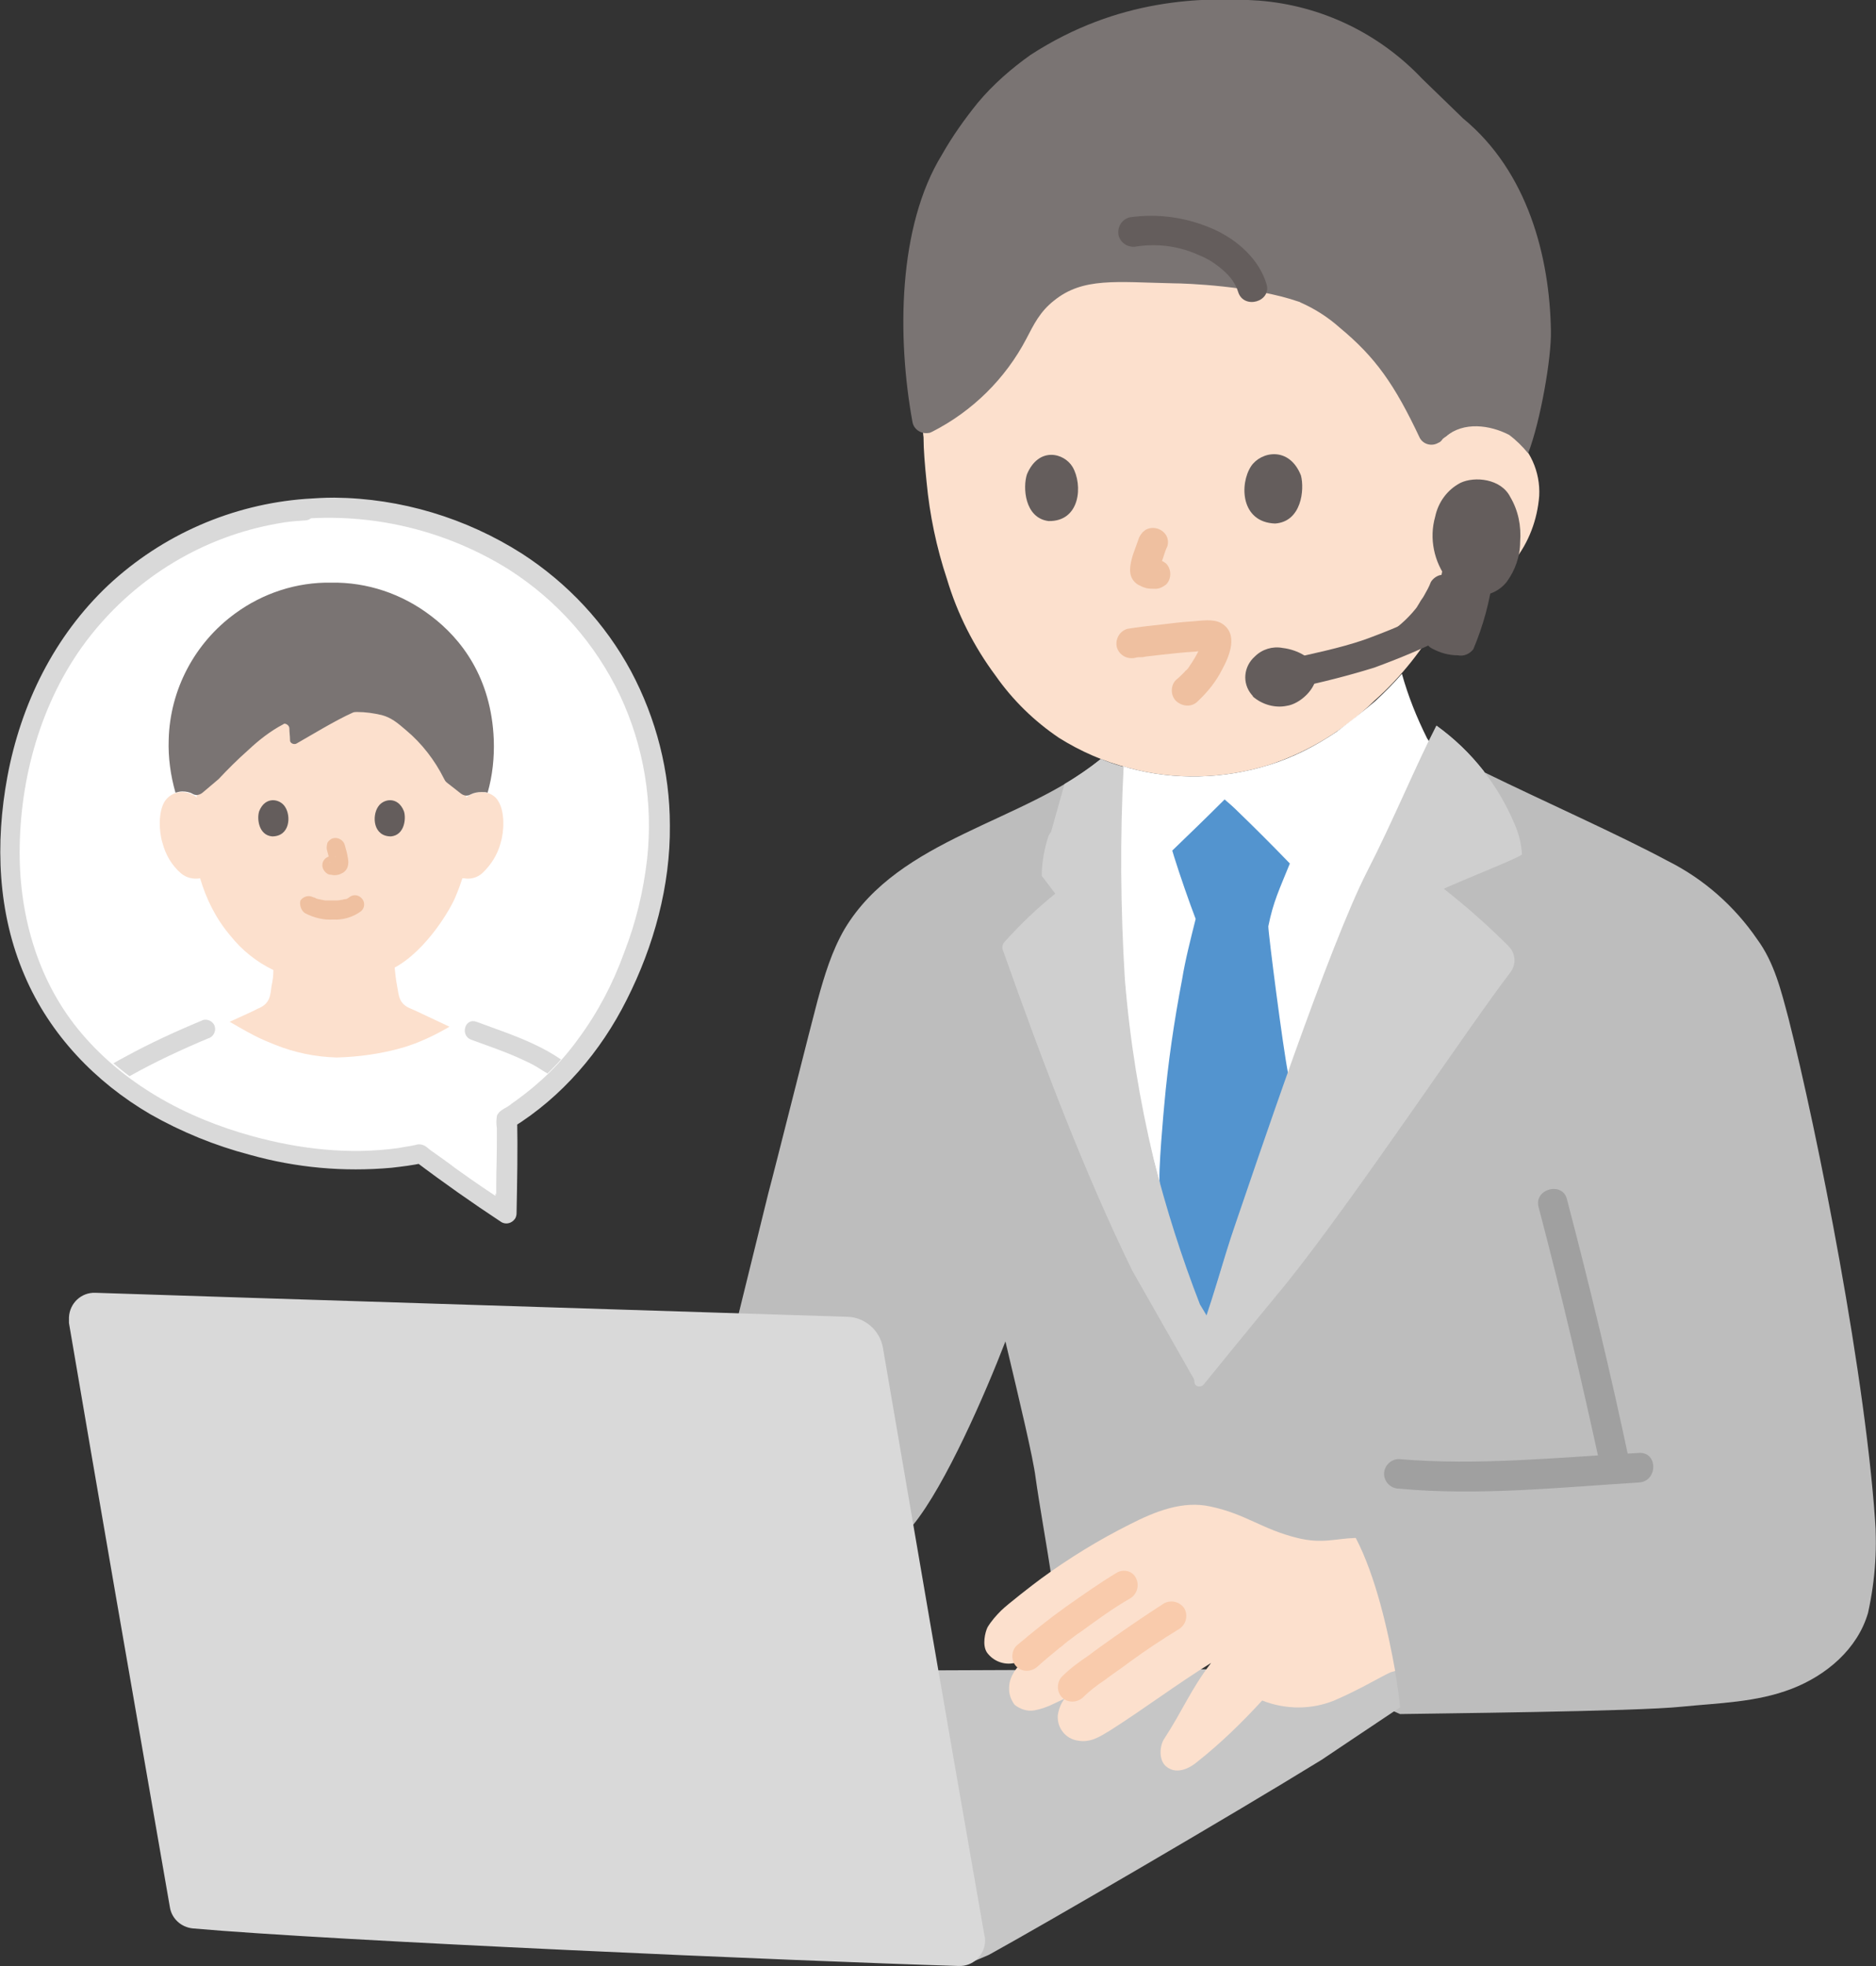 <?xml version="1.0" encoding="utf-8"?>
<!-- Generator: Adobe Illustrator 26.0.2, SVG Export Plug-In . SVG Version: 6.00 Build 0)  -->
<svg version="1.1" id="レイヤー_1" xmlns="http://www.w3.org/2000/svg" xmlns:xlink="http://www.w3.org/1999/xlink" x="0px"
	 y="0px" viewBox="0 0 304.7 319.2" style="enable-background:new 0 0 304.7 319.2;" xml:space="preserve">
<rect x="0" y="0" width="304.7" height="319.2" fill="#333333" stroke="none"/>
<style type="text/css">
	.st0{fill:#FCE0CD;}
	.st1{fill:#7A7473;}
	.st2{fill:#EFC0A0;}
	.st3{fill:#645D5C;}
	.st4{fill:#BDBDBD;}
	.st5{fill:#FFFFFF;}
	.st6{fill:#5394CF;}
	.st7{fill:#C6C6C6;}
	.st8{fill:#A0A0A0;}
	.st9{fill:#F9CBAC;}
	.st10{fill:#D9D9D9;}
	.st11{fill:#CFCFCF;}
	.st12{clip-path:url(#SVGID_00000005955475648041900400000015920861027208006545_);}
</style>
<path class="st0" d="M234.8,70.9c2.8-2.7,7.5-2.7,10.6-0.5c3.1,2.4,4.8,6.2,4.6,10.1c-0.3,3.9-1.7,7.6-4.1,10.6
	c-3.1,4-7.1,7.2-11.8,9.1c-2.9,5.1-6.5,9.7-10.9,13.6c-4.8,4.7-10.7,8.3-17.1,10.4c-7.4,2.3-15.3,2.5-22.7,0.5
	c-4-1-7.9-2.7-11.4-4.9c-4-2.7-7.5-6.1-10.3-10.1c-3.5-4.7-6.2-10-7.9-15.7c-1.7-5.1-2.8-10.4-3.3-15.7c-0.3-2.9-0.5-5.4-0.5-7.3
	c0,0-4.8-31,36.4-33.1C233.6,35.5,234.8,70.9,234.8,70.9z"/>
<path class="st1" d="M158.8,16.7c-2.1,2.6-4.1,5.4-5.8,8.4c-7.2,11.7-7.3,29.7-4.8,43.4c0.2,1.2,1.4,2,2.6,1.8
	c0.2,0,0.4-0.1,0.6-0.2c6.5-3.3,11.9-8.6,15.3-15.1c1.2-2.3,2.2-4.4,4.5-6.2c4.7-3.8,10.1-3,19.4-2.8c1.9,0,12.9,0.4,20.4,3
	c0.1,0,0.2,0.1,0.2,0.1c2.3,1,4.5,2.4,6.4,4.1c5.8,4.8,8.9,9.2,13,17.9c0.6,1.1,2,1.4,3,0.8c0.3-0.1,0.5-0.3,0.7-0.6l0.1-0.1
	l0.4-0.3c2.9-2.5,7.2-1.9,10.3-0.3c1.2,0.9,2.2,1.9,3.1,3c2-5.2,3.8-15.5,3.7-19.9c-0.2-11.9-3.7-25.8-14.3-34.5
	c-0.1-0.1-0.1-0.1-0.2-0.2l-6.4-6.2c-7-7.4-16.4-11.9-26.5-12.7c-9.2-0.6-22.9-0.4-37.1,8.8C164.3,11.1,161.3,13.7,158.8,16.7z"/>
<path class="st2" d="M184.9,87.6c-0.3,0.8-0.6,1.7-0.9,2.5c-0.4,1.4-0.9,3.2,0.3,4.4c0.3,0.3,0.6,0.5,0.9,0.6c0.3,0.2,0.7,0.3,1,0.4
	c0.5,0.1,1,0.1,1.5,0.1c0.6,0,1.2-0.3,1.7-0.7c0.9-0.9,0.9-2.5,0-3.4c-0.5-0.4-1.1-0.7-1.7-0.7c-0.3,0-0.5,0-0.8,0l0.6,0.1
	c-0.1,0-0.3-0.1-0.4-0.1l0.6,0.2c-0.2-0.1-0.4-0.2-0.5-0.3l0.5,0.4c0,0,0,0,0,0l0.4,0.5c0,0,0,0,0,0l0.2,0.6c0,0,0-0.1,0-0.1
	l0.1,0.6c0-0.1,0-0.3,0-0.4l-0.1,0.6c0.1-0.8,0.3-1.5,0.6-2.3c0.2-0.6,0.4-1.3,0.7-1.9c0.2-0.6,0.1-1.3-0.2-1.8
	c-0.7-1.1-2.1-1.5-3.3-0.9c0,0,0,0,0,0l-0.5,0.4C185.2,86.9,185,87.2,184.9,87.6L184.9,87.6z"/>
<path class="st3" d="M166.8,77c-0.7,2.1-0.4,7.1,3.5,7.6c5.2,0.1,5.6-5.9,3.9-8.8C172.8,73.5,168.7,72.5,166.8,77z"/>
<path class="st3" d="M211.3,77.2c0.6,2.3,0.1,7.5-4.2,7.8c-5.6-0.2-5.8-6.4-3.9-9.3C204.8,73.3,209.4,72.4,211.3,77.2z"/>
<path class="st2" d="M194.5,113.9c1.6-1.5,3-3.2,4-5.2c1.2-2.2,2.7-5.8-0.1-7.5c-1.4-0.8-3.3-0.4-4.9-0.3c-1.6,0.1-3.3,0.3-4.9,0.5
	c-1.8,0.2-3.7,0.4-5.5,0.7c-1.3,0.4-2,1.7-1.7,3c0.4,1.3,1.7,2,3,1.7c0.3-0.1,0.7-0.1,1-0.1c0.7-0.1-0.3,0,0.2,0l0.5-0.1
	c0.9-0.1,1.8-0.2,2.6-0.3c1.8-0.2,3.6-0.4,5.4-0.5c0.7-0.1,1.4-0.1,2.1-0.2c0.1,0,0.2,0,0.4,0c-0.3,0-0.6-0.1-0.9-0.4
	c-0.3-0.3-0.5-0.8-0.4-1.3c-0.1,0.2-0.2,0.5-0.2,0.7c-0.1,0.2-0.1,0.3-0.2,0.5c-0.1,0.3-0.1,0.3,0,0.1c-0.5,1.1-1.1,2.1-1.8,3.1
	c-0.1,0.2-0.3,0.4-0.5,0.6c0.2-0.3-0.2,0.2-0.3,0.3c-0.4,0.4-0.8,0.8-1.3,1.2c-0.9,0.9-0.9,2.5,0,3.4
	C192.1,114.8,193.6,114.8,194.5,113.9L194.5,113.9z"/>
<path class="st4" d="M304.7,249.2c-1.4-24.8-9.6-65.7-14.2-83.8c-1.2-4.5-2.3-9.1-5.1-12.9c-3.7-5.4-8.7-9.8-14.5-12.7
	c-7.8-4.2-20.4-9.8-29.8-14.4c0-0.1-0.1-0.1-0.1-0.2c-2.2-2.8-4.7-5.2-7.6-7.3c-3.3,6.4-7.1,15.6-11.2,23.6
	c-6.2,12-18.3,48.2-21.4,57.2c-1.7,4.8-3,9.6-4.8,15.1l-1.2-1.9c-3-7.7-5.5-15.6-7.5-23.5c-2.3-9.6-3.9-19.4-4.7-29.3
	c-0.7-11.5-0.8-23-0.2-34.5c-1.4-0.4-2.6-0.8-3.7-1.3c-12.3,10.2-32.6,12.7-41.5,27.5c-2.1,3.6-3.3,7.6-4.4,11.6
	c-0.8,2.9-7.2,28.4-8,31.3l-4.9,19.9c4.2,5.2,23.4,27.2,28.4,34c5.3-6.5,11.8-21.5,15-29.8c2.4,10.1,4.5,18.9,4.9,22.1
	c0.6,4.3,1.8,11,2.5,15.6c0,0,48.5,19,56.7,22.8c5-0.1,38.2-0.4,45.8-1.2c6-0.6,12.1-0.7,17.8-2.9s10.7-6.5,12.4-12.3
	c1.2-5.4,1.6-11.1,1-16.6"/>
<path class="st5" d="M217.1,118.8c-3.4,2.3-7.1,4.2-11,5.4c-7.4,2.3-15.3,2.5-22.7,0.5c-0.3-0.1-0.6-0.2-1-0.3
	c-0.6,11.5-0.6,23,0.2,34.5c0.8,9.9,2.3,19.7,4.7,29.3c2,8,4.5,15.9,7.5,23.5l1.1,2.4c1.9-5.6,3.2-10.5,4.9-15.5
	c3.1-9,15.3-45.2,21.4-57.2c3.6-6.9,6.9-14.8,9.9-21c-0.1-0.2-0.2-0.4-0.3-0.5c-1.7-3.4-3.1-6.9-4.1-10.5c-1.4,1.6-2.8,3-4.3,4.4
	C221.3,115.6,219.2,117.2,217.1,118.8z"/>
<path class="st6" d="M201,131.7c-0.7-0.7-1.4-1.3-2.1-1.9c-3,3-5.6,5.5-8.5,8.3l0.3,1c0.9,2.9,2.5,7.5,3.5,10.1
	c-0.8,3.2-1.7,6.7-2.2,9.8c-1.3,6.8-2.3,13.6-2.9,20.4c0,0-1.1,11.6-0.7,13.2c1.8,6.4,4.4,14.1,6.4,19.2l1,2.6
	c1.9-5.7,3.2-10.7,5-15.7c1.4-4.1,4.7-13.7,8.4-24.1l0-0.4c-0.8-3.9-3.2-22.6-3.2-23.8c0.8-4,1.8-6,3.5-10.2
	C206.6,137.2,203.8,134.4,201,131.7z"/>
<path class="st7" d="M152.4,271.2c-0.4-0.1-1.2,0-1.7-0.1c1.4,8,5.1,36.1,7.1,47.5c0,0,1.6-0.7,2.8-1.2c8.9-4.9,39-22.4,54.1-31.7
	c0,0,6.7-4.5,12.7-8.5c-0.1-1.3-0.4-3.5-0.9-6.3L152.4,271.2z"/>
<path class="st0" d="M163.9,274.3c0-0.1,0-0.2,0-0.3c0-1.1,0.5-2.2,1.2-3.1l0.9-1.1l-1.2,0.2c-1.7,0.4-3.5-0.3-4.5-1.7
	c-0.8-1.2-0.3-3.3,0.1-4.1c0.6-1,1.4-1.9,2.2-2.7c1-1,5.4-4.4,6.5-5.2c4.5-3.3,9.4-6.3,14.4-8.8c4.1-2.1,8.6-3.9,13.1-2.9
	c5.7,1.2,8.4,3.7,14.1,5.1c4,1,6.2,0.1,9.5,0c3.3,6.3,5.3,15.4,6.4,21.6l-0.7,0.2c-1.4,0.6-5,2.8-9.2,4.6c-3.7,1.5-7.9,1.5-11.7,0
	c-3.3,3.6-6.8,7-10.6,10c-0.7,0.6-3.1,2.3-5,0.7c-1.3-1.1-1-3.5-0.3-4.5c3-4.6,4.3-8,7.6-12.3c-5.5,3.4-10.8,7.4-16.3,10.9
	c-1.8,1.1-3.3,2.1-5.4,1.7c-1.9-0.3-3.3-2-3.2-4c0.1-1,0.5-2,1.1-2.8l-1.7,0.8c-1,0.5-2.1,0.9-3.2,1.1c-1.2,0.2-2.3-0.2-3.2-0.9
	C164.2,276,163.9,275.1,163.9,274.3z"/>
<path class="st8" d="M227.2,241.7c12.9,1.2,26.1-0.2,39-1c3.1-0.2,3.1-5,0-4.8c-12.9,0.7-26.1,2.1-39,1c-1.3,0-2.4,1.1-2.4,2.4
	C224.8,240.6,225.9,241.7,227.2,241.7L227.2,241.7z"/>
<path class="st9" d="M181.3,255.4c-2.8,1.7-5.5,3.6-8.2,5.5c-2.8,2-5.4,4.1-8,6.3c-0.9,0.9-0.9,2.5,0,3.4c0.9,0.9,2.4,0.9,3.4,0
	c1.1-1,2.2-1.9,3.3-2.8c0.3-0.3,0.7-0.5,1-0.8c-0.3,0.2,0,0,0.1-0.1l0.5-0.4c0.7-0.5,1.4-1.1,2.2-1.6c2.6-1.9,5.2-3.8,8-5.4
	c1.1-0.7,1.5-2.1,0.9-3.3S182.4,254.7,181.3,255.4L181.3,255.4L181.3,255.4z"/>
<path class="st9" d="M189.1,260.3c-2.8,1.8-5.6,3.7-8.3,5.6c-1.4,1-2.7,1.9-4,2.9c-1.5,1-3,2.1-4.3,3.4c-0.9,0.9-0.9,2.5,0,3.4
	c0.9,0.9,2.4,0.9,3.4,0c1.1-1.1,2.3-2,3.5-2.8c1.3-1,2.7-1.9,4-2.9c2.6-1.9,5.3-3.7,8.1-5.4c1.1-0.7,1.5-2.1,0.9-3.3
	C191.7,260.1,190.3,259.7,189.1,260.3C189.1,260.3,189.1,260.3,189.1,260.3L189.1,260.3z"/>
<path class="st10" d="M11.2,214.8c4.8,28.2,9.9,57.6,16.4,94.9c0.3,1.8,1.8,3.2,3.7,3.4c22.4,2,98.1,5.3,124.4,6.1
	c2.3,0.1,4.2-1.7,4.3-4c0-0.3,0-0.6-0.1-0.9c-6.5-37.1-11.6-66.9-16.5-95.5c-0.5-2.8-2.9-4.9-5.7-5c-21.6-0.7-101.4-3.2-122.2-3.9
	c-2.3-0.1-4.2,1.7-4.3,4C11.2,214.3,11.2,214.5,11.2,214.8z"/>
<path class="st3" d="M232.8,99c-3.6,1.9-7.4,3.5-11.3,4.9c-4.1,1.4-8.3,2.2-12.5,3.2c-3,0.7-1.7,5.3,1.3,4.6c4.4-0.9,8.7-2,12.9-3.3
	c4.1-1.5,8.2-3.2,12.1-5.2C238,101.8,235.6,97.6,232.8,99L232.8,99z"/>
<path class="st3" d="M203.8,106.6c-1.8,1.6-2.1,4.3-0.5,6.2c0.1,0.1,0.2,0.2,0.2,0.3c1.5,1.3,3.6,1.9,5.5,1.5
	c2.1-0.3,4.8-2.7,4.8-5.1c0.1-2.4-2.9-4-5.5-4.3C206.7,104.9,205,105.4,203.8,106.6z"/>
<path class="st3" d="M234.3,92.5c-0.7,3.6-1.7,7.1-2.9,10.5c-0.1,1,0.4,1.9,1.2,2.3c1.3,0.7,2.7,1.1,4.2,1.1c0.9,0.2,1.9-0.2,2.5-1
	c1.6-3.8,2.7-7.8,3.2-11.9L234.3,92.5z"/>
<path class="st3" d="M230,105.3c2.8-2.2,5.1-5.1,6.6-8.4c0.3-0.6,0.4-1.2,0.2-1.8c-0.4-1.3-1.7-2-3-1.7c0,0,0,0,0,0
	c-0.6,0.2-1.1,0.6-1.4,1.1c-0.3,0.8-0.7,1.5-1.1,2.2c-0.2,0.4-0.5,0.7-0.7,1.1c-0.1,0.2-0.2,0.3-0.3,0.5c-0.1,0.1-0.1,0.2-0.2,0.3
	c-0.2,0.3,0.3-0.4,0.1-0.1c-1,1.3-2.2,2.5-3.5,3.5c-0.4,0.5-0.7,1.1-0.7,1.7c0,0.6,0.3,1.2,0.7,1.7c0.5,0.4,1.1,0.7,1.7,0.7
	C229,106,229.6,105.7,230,105.3L230,105.3z"/>
<path class="st3" d="M245.3,80.7c1.3,2.2,1.8,4.7,1.6,7.3c0,2.3-0.8,4.6-2.2,6.5c-1.6,2-4.3,2.7-6.7,1.9c-1.2-0.5-2.2-1.3-2.9-2.3
	c-2.2-2.9-3-6.7-2-10.2c0.5-2.4,2-4.4,4.1-5.5C239.5,77.3,243.8,77.7,245.3,80.7"/>
<path class="st11" d="M170,136.7c-0.5,1.8-0.8,3.7-0.8,5.5l2.2,2.9c-3,2.4-5.8,5.1-8.3,7.9c-0.3,0.4-0.4,0.9-0.2,1.3
	c6.7,18.9,13.3,36.2,21,52l10.3,18.1c-0.2-1.8-0.3-3.6,0-5.4c0.7-1.8,1.3-3.5,1.9-5.2c-0.7-1.2-1.2-2-1.2-2
	c-3-7.7-5.5-15.6-7.5-23.5c-2.3-9.6-3.9-19.4-4.7-29.3c-0.7-11.5-0.8-23-0.2-34.5c-1.4-0.4-2.6-0.8-3.7-1.3l-0.2,0.2
	c-1.8,1.4-3.7,2.7-5.7,3.9l-2.2,7.8C170.3,135.5,170.2,136.1,170,136.7z"/>
<path class="st11" d="M246,133.8c-1.3-3.1-3-6-5.1-8.7c-2.2-2.8-4.7-5.2-7.6-7.3c-3.3,6.4-7.1,15.6-11.2,23.6
	c-6.2,12-18.3,48.2-21.4,57.2c-2.2,6.3-3.7,12.7-6.7,20.4c-0.2,1.8-0.2,3.6,0,5.4c0,0.5,0.5,0.8,0.9,0.7c0.2,0,0.4-0.1,0.6-0.3
	c6.4-7.9,13.5-16.5,13.5-16.5c11-13.7,29.9-42.1,36.3-50.4c1-1.3,0.9-3.1-0.3-4.3c-3.3-3.3-6.8-6.4-10.5-9.3
	c3-1.4,12.7-5.2,12.7-5.6C247.1,137,246.7,135.4,246,133.8z"/>
<path class="st8" d="M249.9,196c3.7,14,7,28.2,10.1,42.4c0.6,3,5.3,1.7,4.6-1.3c-3-14.2-6.4-28.3-10.1-42.4
	C253.8,191.8,249.1,193,249.9,196z"/>
<path class="st3" d="M205.7,46.1c-1.2-4-4.7-7.1-8.4-8.8c-4.4-2-9.2-2.7-13.9-2c-1.3,0.4-2,1.7-1.7,3c0.4,1.3,1.7,2,3,1.7
	c3.5-0.5,7,0,10.2,1.5c1.5,0.6,2.8,1.5,4,2.6c1,0.9,1.8,2,2.2,3.3C202,50.3,206.6,49,205.7,46.1z"/>
<path class="st5" d="M49.6,82.6c-22,1.7-40,17.2-45.7,38.6c-8.3,31.4,6,56.4,37,64.7c9.9,2.6,19.1,3,27.3,1.3
	c4.6,3.5,7.8,5.8,13.9,9.8c0.1-6.9,0.2-9.8,0.1-15.3c10.9-6.6,18.8-18.1,23-33.6c7.3-27.3-7.4-55.8-37.2-63.8
	C62,82.8,55.8,82.2,49.6,82.6z"/>
<path class="st10" d="M49.6,81c-11.9,0.9-23.2,5.8-32,14c-8.8,8.3-14.2,19.3-16.4,31.1c-2,10.8-1.6,22.1,2.8,32.3
	c4.1,9.6,11.5,17.3,20.4,22.5c5.1,2.9,10.5,5.1,16.2,6.6c7.5,2.1,15.2,2.8,23,2.1c1.7-0.2,3.5-0.4,5.2-0.8l-1.3-0.2
	c4.5,3.4,9.2,6.7,13.9,9.8c0.8,0.5,1.8,0.2,2.3-0.6c0.1-0.2,0.2-0.5,0.2-0.8c0.1-5.1,0.2-10.2,0.1-15.3l-0.8,1.4
	c8.1-5,14.4-12.4,18.6-20.8c4.4-8.7,7.1-18.5,7-28.3c0-8.7-2.2-17.3-6.3-25c-4.2-7.8-10.3-14.3-17.7-19.1c-9.1-5.8-19.7-9-30.5-9.1
	C52.6,80.8,51.1,80.9,49.6,81c-0.9,0-1.6,0.7-1.6,1.6s0.7,1.6,1.6,1.6c11.6-0.8,23.2,2.1,33.1,8.3c7.8,5,14,12,18,20.4
	c3.9,8.3,5.4,17.5,4.4,26.6c-0.6,5.2-1.8,10.2-3.7,15.1c-1.8,5-4.3,9.8-7.5,14.1c-2.8,3.9-6.2,7.2-10.1,10c-0.5,0.3-0.9,0.7-1.4,1
	c-0.7,0.4-1.6,0.8-1.8,1.7c-0.1,0.7-0.1,1.3,0,2c0,0.7,0,1.3,0,2c0,2.4,0,4.8-0.1,7.2c0,1.5-0.1,3.1-0.1,4.6l2.5-1.4
	c-3-2-6-4-8.9-6.1c-1.3-1-2.6-1.9-4-2.9c-0.3-0.2-0.6-0.5-0.9-0.7c-0.5-0.3-1.1-0.4-1.6-0.2c-0.9,0.2-1.8,0.3-2.8,0.5
	c-7.9,1.1-15.9,0.2-23.6-1.9c-11-3-21.3-8.6-28.5-17.5c-6.7-8.3-9.6-19-9.4-29.6c0.2-12.1,3.9-24.6,11.5-34.2S33.1,87.1,45.1,85
	c1.5-0.3,2.9-0.4,4.4-0.5c0.9,0,1.6-0.7,1.6-1.6C51.3,81.7,50.5,81,49.6,81z"/>
<g>
	<g>
		<defs>
			<path id="SVGID_1_" d="M101.4,154.6c1.9-4.8,3.1-9.9,3.7-15.1c0.9-9.1-0.6-18.3-4.4-26.6c-4-8.3-10.2-15.4-18-20.4
				c-9.9-6.2-21.4-9.1-33.1-8.3l0,0c-1.5,0.1-2.9,0.3-4.4,0.5c-12,2.1-22.9,8.6-30.4,18.2c-7.6,9.6-11.3,22-11.5,34.2
				c-0.2,10.6,2.8,21.2,9.4,29.6c7.2,9,17.5,14.6,28.5,17.5c7.6,2.1,15.7,3,23.6,1.9c0.9-0.1,1.8-0.3,2.8-0.5
				c0.6-0.2,1.2-0.1,1.6,0.2c0.3,0.2,0.6,0.5,0.9,0.7c1.3,1,2.6,2,4,2.9c2.1,1.5,4.3,3,6.5,4.5c0-0.5,0-1,0-1.5
				c0-2.4,0.1-4.8,0.1-7.2c0-0.7,0-1.3,0-2c-0.1-0.7-0.1-1.3,0-2c0.2-0.8,1.2-1.2,1.8-1.7c0.5-0.3,1-0.6,1.4-1
				c3.9-2.8,7.3-6.2,10.1-10C97.1,164.3,99.6,159.6,101.4,154.6z"/>
		</defs>
		<clipPath id="SVGID_00000118375545439466874250000017345850557655160763_">
			<use xlink:href="#SVGID_1_"  style="overflow:visible;"/>
		</clipPath>
		<g style="clip-path:url(#SVGID_00000118375545439466874250000017345850557655160763_);">
			<path class="st5" d="M31.8,261.3c-3.7,0-7,0-9.8,0c-1.9-2.8-0.3-8.4-0.4-11.4c0-5.3,0.3-11.9,0.1-17.2c-0.1-3.4-0.2-6.8-0.3-10.2
				H3.6c1.3-12.7,2.3-19.3,6.3-34.2c1.1-4.8,2.8-9.4,6.4-12.4c1.6-1.1,3.2-2,4.9-2.9c3.6-1.8,9-4.5,12.3-5.8l3.7-1.4
				c2.4,1.5,4.8,2.7,7.4,3.8c3.2,1.4,6.6,2.2,10.1,2.1c3.6,0,7.2-0.6,10.7-1.6c2.9-0.9,5.7-2.2,8.3-3.9c4,1.4,10.3,3.7,13.3,5.2
				c1.5,0.8,2.9,1.7,4.3,2.7c3.7,3,5.5,7.1,6.7,11.9c3.9,14.9,5.6,22,6.9,34.7c0.2,2.6,0,5.1-0.7,7.6s-2,4.7-4,6.4
				c-2.5,2.2-5.7,3.4-9.1,3.4h-3.9l0,0c0.3,6.3,0.7,9.4,0.7,13.3c0,2.7,1,7.7-0.7,10.1C70,261.4,47.7,261.4,31.8,261.3z"/>
			<path class="st0" d="M75.7,129.5c0.7-0.6,1.6-0.9,2.5-0.9c1.2,0,2.3,0.6,2.8,1.6c1,1.7,0.9,4.8,0.3,6.7c-0.5,1.9-1.6,3.6-3,4.9
				c-0.8,0.7-1.9,1-2.9,0.8h-0.3c-0.3,0.9-0.6,1.8-1,2.7c-0.7,2-4.8,9-10,11.8c0.1,1,0.2,2,0.4,3c0.3,1.5,0.2,2.9,2.3,3.7
				c0.1,0,5.1,2.4,6.2,2.9c-2.4,1.4-4.9,2.6-7.6,3.4c-3.5,1-7.1,1.5-10.7,1.6c-3.5-0.1-6.9-0.8-10.1-2.1c-1.9-0.8-2.5-0.9-7.3-3.7
				c2-0.9,4.4-2,4.5-2.1c2.1-0.8,2.1-2.2,2.3-3.7c0.2-0.9,0.3-1.7,0.3-2.6c-2.7-1.3-5.1-3.2-7-5.6c-2.3-2.7-3.9-5.9-4.9-9.3
				c-1.1,0.2-2.3-0.1-3.1-0.8c-1.5-1.3-2.5-3-3-4.9c-0.6-1.9-0.7-5,0.3-6.7c0.6-1,1.7-1.6,2.8-1.6c0.9,0,1.8,0.3,2.5,0.9
				c0,0-4.6-18.8,21.3-18.8S75.7,129.5,75.7,129.5z"/>
			<path class="st1" d="M40.3,121.8c-1.7,1.5-3.3,3.1-4.8,4.7l-2.6,2.2c-0.5,0.4-1.1,0.5-1.6,0.2s-1.1-0.4-1.7-0.4
				c-0.4,0-0.7,0.1-1.1,0.2c-0.8-2.8-1.2-5.7-1.1-8.6c0.2-8.1,4.2-15.7,10.8-20.5c4.5-3.3,10-5.1,15.6-5c5.8-0.1,11.5,1.8,16.2,5.4
				c4.9,3.7,9.8,10,10.2,20.1c0.1,2.9-0.2,5.8-1,8.6c-0.3-0.1-0.6-0.1-1-0.1c-0.6,0-1.2,0.1-1.8,0.4c-0.5,0.3-1.1,0.2-1.6-0.2
				l-2.3-1.8c-0.2-0.2-0.3-0.4-0.4-0.6c-1.5-3-3.6-5.7-6.1-7.8c-1.5-1.3-2.5-2.1-4-2.5c-1.3-0.3-2.6-0.5-4-0.5c-0.2,0-0.5,0-0.7,0.1
				c-2.9,1.3-6.8,3.7-9.1,5c-0.3,0.2-0.8,0.1-1-0.2c-0.1-0.1-0.1-0.3-0.1-0.5c0-0.5-0.1-1.1-0.1-1.7c0-0.4-0.3-0.7-0.7-0.8
				c-0.1,0-0.2,0-0.3,0.1C43.9,118.7,42,120.2,40.3,121.8z"/>
			<path class="st2" d="M49.6,148.3c1.4,0.7,2.9,1.1,4.5,1c1.6,0.1,3.3-0.4,4.6-1.4c0.6-0.6,0.6-1.5,0-2.1s-1.5-0.6-2.1,0
				c0.5-0.4,0,0-0.2,0.1c-0.1,0.1-0.5,0.2,0,0c-0.1,0-0.2,0.1-0.4,0.1s-0.3,0.1-0.5,0.1s-0.4,0.1-0.6,0.1c0.2-0.1,0.2,0,0,0
				c-0.1,0-0.2,0-0.3,0c-0.2,0-0.5,0-0.7,0s-0.4,0-0.7,0c-0.1,0-0.2,0-0.3,0s-0.1,0-0.2,0c-0.1,0-0.1,0,0.1,0
				c-0.1,0-0.4-0.1-0.5-0.1c-0.2,0-0.3-0.1-0.5-0.1c-0.1,0-0.3-0.1-0.4-0.1c-0.3-0.1,0.3,0.2,0,0c-0.2-0.1-0.3-0.2-0.5-0.2
				c-0.7-0.4-1.6-0.2-2.1,0.5C48.6,146.9,48.9,147.9,49.6,148.3L49.6,148.3z"/>
			<path class="st2" d="M53.1,138c0.2,0.7,0.4,1.4,0.5,2.2l-0.1-0.4c0,0.1,0,0.2,0,0.3l0.1-0.4v0.1l0.2-0.4v0.1l0.2-0.3
				c0,0,0,0-0.1,0.1l0.3-0.2c-0.1,0-0.1,0.1-0.2,0.1l0.4-0.2c-0.1,0-0.2,0.1-0.3,0.1l0.4-0.1c-0.1,0-0.2,0-0.3,0l0.4,0.1
				c-0.1,0-0.2,0-0.3-0.1c-0.2-0.1-0.4-0.1-0.6,0c-0.2,0-0.4,0.1-0.6,0.2c-0.7,0.4-1,1.3-0.5,2.1l0,0c0.2,0.3,0.5,0.6,0.9,0.7
				c0.3,0,0.5,0.1,0.8,0.1c0.4,0,0.9-0.1,1.2-0.3c0.5-0.2,0.9-0.7,1-1.2c0.1-0.4,0.1-0.8,0-1.3c-0.1-0.7-0.3-1.4-0.5-2.1
				c-0.2-0.8-1.1-1.3-1.9-1.1l0,0c-0.4,0.1-0.7,0.4-0.9,0.7C53.1,137.1,53,137.6,53.1,138L53.1,138z"/>
			<path class="st3" d="M42.1,131.7c-0.4,1.2-0.1,3.9,2.1,4.1c2.9,0,3.1-3.3,2.1-4.8C45.5,129.7,43.1,129.2,42.1,131.7z"/>
			<path class="st3" d="M65.6,131.7c0.4,1.2,0.1,3.9-2.1,4.1c-2.9,0-3.1-3.3-2.1-4.8C62.2,129.7,64.6,129.2,65.6,131.7z"/>
			<path class="st10" d="M76.5,168.8c3,1.1,6,2.1,8.9,3.5c0.9,0.4,1.8,0.9,2.7,1.5c0.5,0.3,1,0.6,1.5,0.9c0.2,0.1,0.4,0.3,0.6,0.4
				c0,0,0.3,0.2,0.1,0c0.2,0.1,0.4,0.3,0.5,0.5c4.7,4.2,5.7,10.6,7.2,16.4c1.4,5.5,2.8,11.1,3.8,16.7c0.5,2.6,0.9,5.3,1.2,7.9
				c0.4,2.8,0.6,5.5,0.4,8.3c-0.2,2.9-1.4,5.7-3.3,7.8c-2.3,2.4-5.5,3.8-8.8,3.8c-1.9,0-2,3.1,0,3c6.4,0,12.2-4.1,14.3-10.2
				c0.9-2.9,1.3-5.9,0.9-8.9c-0.3-3.1-0.7-6.2-1.2-9.2c-0.9-5.8-2.2-11.6-3.6-17.3c-0.9-3.5-1.7-7.1-2.7-10.5
				c-0.8-3-2.3-5.8-4.3-8.2c-4.3-5-11.4-7.1-17.3-9.3C75.5,165.2,74.7,168.1,76.5,168.8L76.5,168.8z"/>
			<path class="st10" d="M5.1,222.5c0.8-8.5,2.2-17,4.1-25.4c0.6-2.6,1.3-5.2,1.9-7.8c0.5-2.3,1.2-4.6,2.1-6.8
				c0.9-2.1,2.2-3.9,3.9-5.4c0.7-0.6-0.2,0.1,0.2-0.2c0.1-0.1,0.3-0.2,0.4-0.3c0.3-0.2,0.6-0.4,0.9-0.5c0.8-0.5,1.7-1,2.5-1.4
				c4.1-2.3,8.4-4.3,12.7-6.1c0.8-0.2,1.3-1.1,1.1-1.9c-0.2-0.8-1.1-1.3-1.9-1.1c-4.3,1.8-8.5,3.7-12.7,6c-1.5,0.8-2.9,1.6-4.3,2.5
				c-1.8,1.3-3.3,2.9-4.4,4.8c-1.2,2.1-2.2,4.4-2.8,6.8c-0.7,2.7-1.4,5.4-2.1,8.1c-1.1,4.5-2.1,9-2.8,13.5c-0.8,5-1.4,10-1.9,15.1
				c0,0.8,0.7,1.5,1.5,1.5C4.4,224,5.1,223.3,5.1,222.5L5.1,222.5z"/>
		</g>
	</g>
</g>
</svg>

